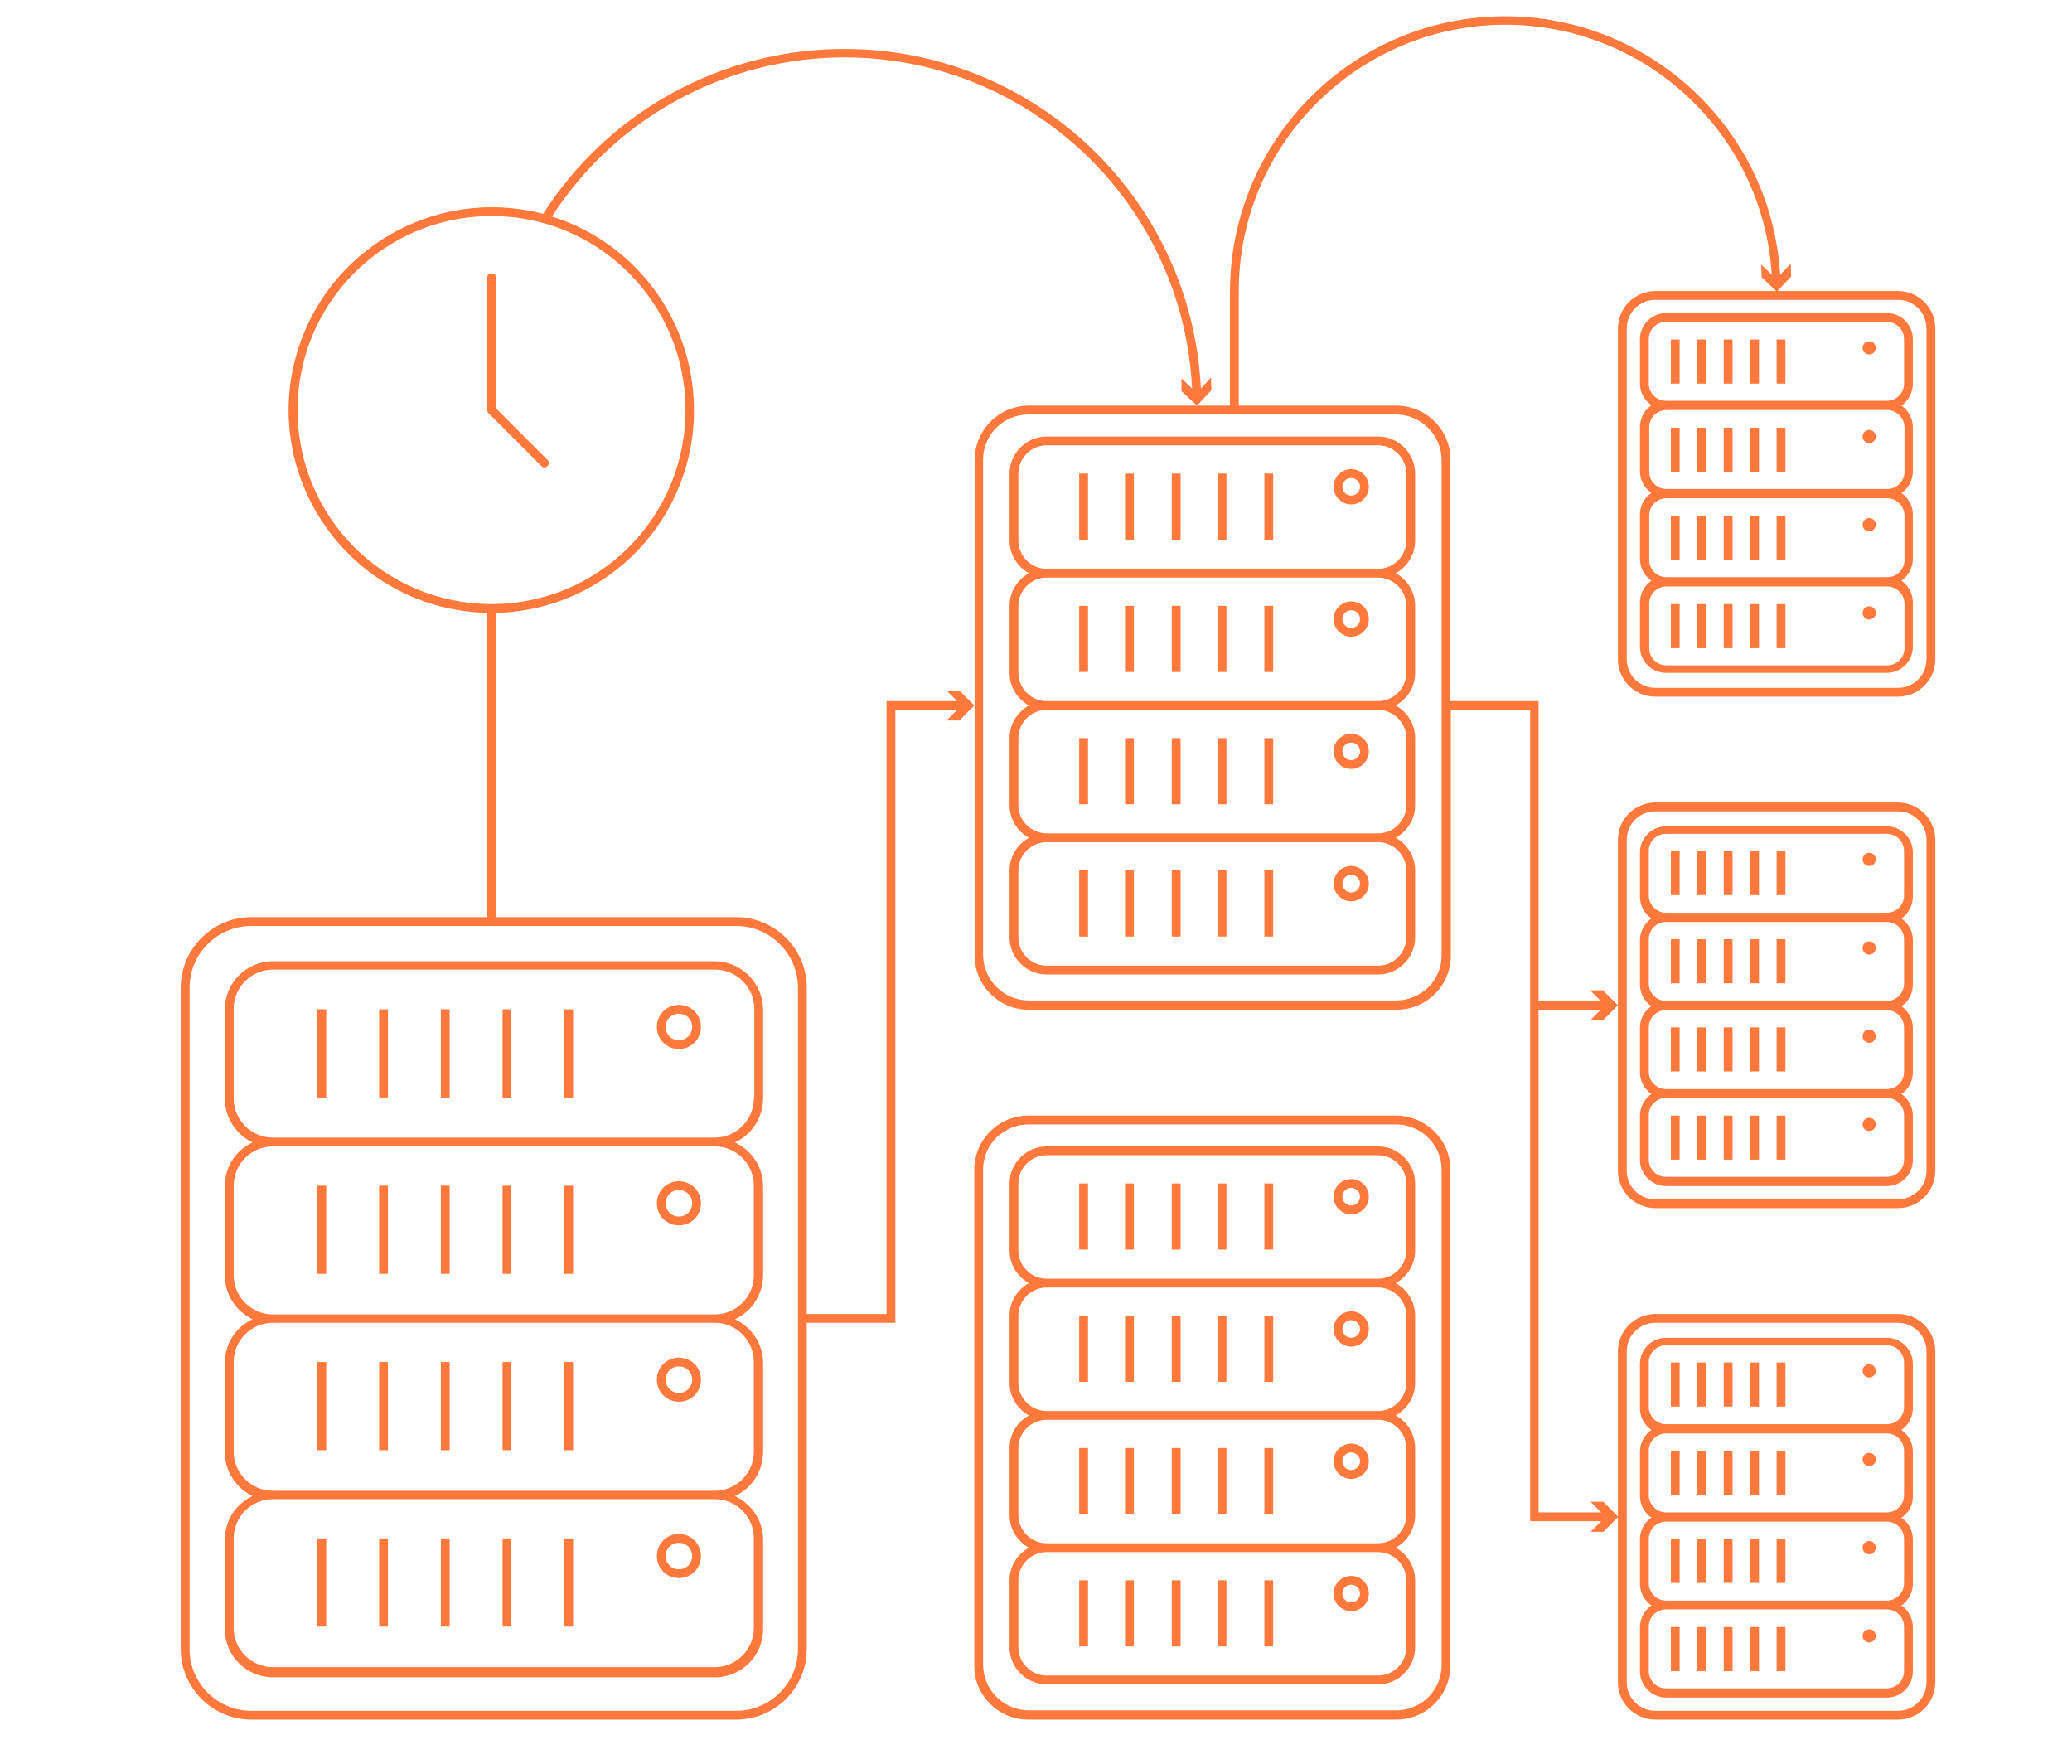 <?xml version="1.0" encoding="utf-8"?>
<!-- Generator: Adobe Illustrator 22.0.1, SVG Export Plug-In . SVG Version: 6.00 Build 0)  -->
<svg version="1.1" id="SVG" xmlns="http://www.w3.org/2000/svg" xmlns:xlink="http://www.w3.org/1999/xlink" x="0px" y="0px"
	 width="470px" height="400px" viewBox="0 0 470 400" style="enable-background:new 0 0 470 400;" xml:space="preserve">
<style type="text/css">
	.st0{fill:#FF793C;}
</style>
<title>Lineart_BR-Business</title>
<path class="st0" d="M162.1,218H61.9c-6,0-10.9,4.9-10.9,10.9v20.3c0,4.2,2.5,8.1,6.3,9.9c-3.9,1.8-6.3,5.6-6.3,9.9v20.3
	c0,4.2,2.5,8.1,6.3,9.9c-3.9,1.8-6.3,5.6-6.3,9.9v20.3c0,4.2,2.5,8.1,6.3,9.9c-3.9,1.8-6.3,5.6-6.3,9.9v20.3c0,6,4.9,10.9,10.9,10.9
	h100.3c6,0,10.9-4.9,10.9-10.9v-20.3c0-4.2-2.5-8.1-6.4-9.9c3.9-1.8,6.3-5.6,6.4-9.9v-20.3c0-4.2-2.5-8.1-6.4-9.9
	c3.9-1.8,6.3-5.6,6.4-9.9v-20.3c0-4.2-2.5-8.1-6.4-9.9c3.9-1.8,6.3-5.6,6.4-9.9v-20.3C173,222.9,168.1,218,162.1,218z M171,348.9
	v20.3c0,4.9-4,8.9-8.9,8.9H61.9c-4.9,0-8.9-4-8.9-8.9v-20.3c0-4.9,4-8.9,8.9-8.9h100.3C167,340,171,344,171,348.9z M171,308.9v20.3
	c0,4.9-4,8.9-8.9,8.9H61.9c-4.9,0-8.9-4-8.9-8.9v-20.3c0-4.9,4-8.9,8.9-8.9h100.3C167,300,171,304,171,308.9z M171,268.9v20.3
	c0,4.9-4,8.9-8.9,8.9H61.9c-4.9,0-8.9-4-8.9-8.9v-20.3c0-4.9,4-8.9,8.9-8.9h100.3C167,260,171,264,171,268.9z M171,249.1
	c0,4.9-4,8.9-8.9,8.9H61.9c-4.9,0-8.9-4-8.9-8.9v-20.3c0-4.9,4-8.9,8.9-8.9h100.3c4.9,0,8.9,4,8.9,8.9V249.1z"/>
<rect x="72" y="228.9" class="st0" width="2" height="20"/>
<rect x="86" y="228.9" class="st0" width="2" height="20"/>
<rect x="100" y="228.9" class="st0" width="2" height="20"/>
<rect x="114" y="228.9" class="st0" width="2" height="20"/>
<rect x="128" y="228.9" class="st0" width="2" height="20"/>
<path class="st0" d="M154,227.9c-2.8,0-5,2.2-5,5s2.2,5,5,5s5-2.2,5-5S156.8,227.9,154,227.9z M154,235.9c-1.7,0-3-1.3-3-3
	s1.3-3,3-3s3,1.3,3,3l0,0C157,234.6,155.7,235.9,154,235.9z"/>
<rect x="72" y="268.9" class="st0" width="2" height="20"/>
<rect x="86" y="268.9" class="st0" width="2" height="20"/>
<rect x="100" y="268.9" class="st0" width="2" height="20"/>
<rect x="114" y="268.9" class="st0" width="2" height="20"/>
<rect x="128" y="268.9" class="st0" width="2" height="20"/>
<path class="st0" d="M154,267.9c-2.8,0-5,2.2-5,5s2.2,5,5,5s5-2.2,5-5S156.8,267.9,154,267.9z M154,275.9c-1.7,0-3-1.3-3-3
	s1.3-3,3-3s3,1.3,3,3S155.7,275.9,154,275.9z"/>
<rect x="72" y="308.9" class="st0" width="2" height="20"/>
<rect x="86" y="308.9" class="st0" width="2" height="20"/>
<rect x="100" y="308.9" class="st0" width="2" height="20"/>
<rect x="114" y="308.9" class="st0" width="2" height="20"/>
<rect x="128" y="308.9" class="st0" width="2" height="20"/>
<path class="st0" d="M154,307.9c-2.8,0-5,2.2-5,5s2.2,5,5,5s5-2.2,5-5S156.8,307.9,154,307.9z M154,315.9c-1.7,0-3-1.3-3-3
	s1.3-3,3-3s3,1.3,3,3S155.7,315.9,154,315.9z"/>
<rect x="72" y="348.9" class="st0" width="2" height="20"/>
<rect x="86" y="348.9" class="st0" width="2" height="20"/>
<rect x="100" y="348.9" class="st0" width="2" height="20"/>
<rect x="114" y="348.9" class="st0" width="2" height="20"/>
<rect x="128" y="348.9" class="st0" width="2" height="20"/>
<path class="st0" d="M154,347.9c-2.8,0-5,2.2-5,5s2.2,5,5,5s5-2.2,5-5S156.8,347.9,154,347.9z M154,355.9c-1.7,0-3-1.3-3-3
	s1.3-3,3-3s3,1.3,3,3S155.7,355.9,154,355.9z"/>
<path class="st0" d="M367,74.5v75c0,4.7,3.8,8.5,8.5,8.5h55c4.7,0,8.5-3.8,8.5-8.5v-75c0-4.7-3.8-8.5-8.5-8.5h-27.3l3.1-3.3
	l-0.1-2.9l-2.4,2.5c-2.1-34.4-31.8-60.6-66.2-58.5c-32.9,2-58.6,29.4-58.6,62.4V92h-45.6c-3.3,0-6.4,1.3-8.7,3.6
	c-2.3,2.3-3.6,5.4-3.6,8.7v112.5c0,6.8,5.6,12.3,12.4,12.2h83.3c3.3,0,6.4-1.3,8.7-3.6c2.3-2.3,3.6-5.4,3.6-8.7V161h18v184h16.1
	l-2.4,2.4h2.9l3.4-3.4l-3.4-3.4h-2.9l2.4,2.4H349V229h14.1l-2.4,2.4h2.9l3.4-3.4l-3.4-3.4h-2.9l2.4,2.4H349v-68h-20v-54.8
	c0-6.8-5.6-12.3-12.4-12.2H281V66.2c-0.1-33.4,27-60.5,60.4-60.6c32,0,58.5,24.8,60.5,56.7l-2.4-2.3l0.1,2.9l3.3,3.1h-27.3
	C370.8,66,367,69.8,367,74.5z M316.6,94c5.7,0,10.3,4.6,10.4,10.2v112.5c0,2.7-1.1,5.3-3,7.2c-2,1.9-4.6,3-7.3,3h-83.3
	c-5.7,0-10.3-4.6-10.4-10.2V104.2c0-2.7,1.1-5.3,3-7.2c1.9-1.9,4.6-3,7.3-3H316.6z M430.5,68c3.6,0,6.5,2.9,6.5,6.5v75
	c0,3.6-2.9,6.5-6.5,6.5h-55c-3.6,0-6.5-2.9-6.5-6.5v-75c0-3.6,2.9-6.5,6.5-6.5H430.5z"/>
<path class="st0" d="M372,76.9v10.1c0,2,1,3.8,2.6,4.9c-1.6,1.1-2.6,3-2.6,4.9v10.1c0,2,1,3.8,2.6,4.9c-1.7,1.1-2.6,3-2.6,4.9v10.1
	c0,2,1,3.8,2.6,4.9c-1.6,1.1-2.6,3-2.6,4.9v10.1c0,3.3,2.7,5.9,5.9,5.9l0,0h50.1c3.3,0,5.9-2.7,5.9-5.9l0,0v-10.1c0-2-1-3.8-2.6-4.9
	c1.6-1.1,2.6-3,2.6-4.9v-10.1c0-2-1-3.8-2.6-4.9c1.7-1.1,2.6-3,2.6-4.9V96.9c0-2-1-3.8-2.6-4.9c1.6-1.1,2.6-3,2.6-4.9V76.9
	c0-3.3-2.7-5.9-5.9-5.9l0,0h-50.1C374.7,71,372,73.7,372,76.9C372,76.9,372,76.9,372,76.9z M432,136.9v10.1c0,2.2-1.8,3.9-3.9,3.9
	h-50.1c-2.2,0-3.9-1.8-3.9-3.9v-10.1c0-2.2,1.8-3.9,3.9-3.9h50.1C430.2,133,432,134.8,432,136.9z M432,116.9v10.1
	c0,2.2-1.8,3.9-3.9,3.9h-50.1c-2.2,0-3.9-1.8-3.9-3.9v-10.1c0-2.2,1.8-3.9,3.9-3.9h50.1C430.2,113,432,114.8,432,116.9z M432,96.9
	v10.1c0,2.2-1.8,3.9-3.9,3.9h-50.1c-2.2,0-3.9-1.8-3.9-3.9V96.9c0-2.2,1.8-3.9,3.9-3.9h50.1C430.2,93,432,94.8,432,96.9z M374,76.9
	c0-2.2,1.8-3.9,3.9-3.9h50.1c2.2,0,3.9,1.8,3.9,3.9v10.1c0,2.2-1.8,3.9-3.9,3.9h-50.1c-2.2,0-3.9-1.8-3.9-3.9V76.9z"/>
<circle class="st0" cx="424" cy="78.9" r="1.5"/>
<rect x="385" y="77" class="st0" width="2" height="10"/>
<rect x="391" y="77" class="st0" width="2" height="10"/>
<rect x="379" y="77" class="st0" width="2" height="10"/>
<rect x="397" y="77" class="st0" width="2" height="10"/>
<rect x="403" y="77" class="st0" width="2" height="10"/>
<rect x="385" y="97" class="st0" width="2" height="10"/>
<rect x="391" y="97" class="st0" width="2" height="10"/>
<rect x="379" y="97" class="st0" width="2" height="10"/>
<rect x="397" y="97" class="st0" width="2" height="10"/>
<rect x="403" y="97" class="st0" width="2" height="10"/>
<circle class="st0" cx="424" cy="99" r="1.5"/>
<rect x="385" y="117" class="st0" width="2" height="10"/>
<rect x="391" y="117" class="st0" width="2" height="10"/>
<rect x="379" y="117" class="st0" width="2" height="10"/>
<rect x="397" y="117" class="st0" width="2" height="10"/>
<rect x="403" y="117" class="st0" width="2" height="10"/>
<circle class="st0" cx="424" cy="119" r="1.5"/>
<rect x="385" y="137" class="st0" width="2" height="10"/>
<rect x="391" y="137" class="st0" width="2" height="10"/>
<rect x="379" y="137" class="st0" width="2" height="10"/>
<rect x="397" y="137" class="st0" width="2" height="10"/>
<rect x="403" y="137" class="st0" width="2" height="10"/>
<circle class="st0" cx="424" cy="139" r="1.5"/>
<path class="st0" d="M375.5,274h55c4.7,0,8.5-3.8,8.5-8.5v-75c0-4.7-3.8-8.5-8.5-8.5h-55c-4.7,0-8.5,3.8-8.5,8.5v75
	C367,270.2,370.8,274,375.5,274z M369,190.5c0-3.6,2.9-6.5,6.5-6.5h55c3.6,0,6.5,2.9,6.5,6.5v75c0,3.6-2.9,6.5-6.5,6.5h-55
	c-3.6,0-6.5-2.9-6.5-6.5V190.5z"/>
<circle class="st0" cx="424" cy="194.9" r="1.5"/>
<rect x="385" y="193" class="st0" width="2" height="10"/>
<rect x="391" y="193" class="st0" width="2" height="10"/>
<rect x="379" y="193" class="st0" width="2" height="10"/>
<rect x="397" y="193" class="st0" width="2" height="10"/>
<rect x="403" y="193" class="st0" width="2" height="10"/>
<rect x="385" y="213" class="st0" width="2" height="10"/>
<rect x="391" y="213" class="st0" width="2" height="10"/>
<rect x="379" y="213" class="st0" width="2" height="10"/>
<rect x="397" y="213" class="st0" width="2" height="10"/>
<rect x="403" y="213" class="st0" width="2" height="10"/>
<circle class="st0" cx="424" cy="215" r="1.5"/>
<rect x="385" y="233" class="st0" width="2" height="10"/>
<rect x="391" y="233" class="st0" width="2" height="10"/>
<rect x="379" y="233" class="st0" width="2" height="10"/>
<rect x="397" y="233" class="st0" width="2" height="10"/>
<rect x="403" y="233" class="st0" width="2" height="10"/>
<circle class="st0" cx="424" cy="235" r="1.5"/>
<path class="st0" d="M377.9,269h50.1c3.3,0,5.9-2.7,5.9-5.9l0,0v-10.1c0-2-1-3.8-2.6-4.9c1.7-1.1,2.6-3,2.6-4.9v-10.1
	c0-2-1-3.8-2.6-4.9c1.7-1.1,2.6-3,2.6-4.9v-10.1c0-2-1-3.8-2.6-4.9c1.6-1.1,2.6-3,2.6-4.9v-10.1c0-3.3-2.7-5.9-5.9-5.9l0,0h-50.1
	c-3.3,0-5.9,2.7-5.9,5.9l0,0v10.1c0,2,1,3.8,2.6,4.9c-1.6,1.1-2.6,3-2.6,4.9v10.1c0,2,1,3.8,2.6,4.9c-1.7,1.1-2.6,3-2.6,4.9v10.1
	c0,2,1,3.8,2.6,4.9c-1.6,1.1-2.6,3-2.6,4.9v10.1C372,266.3,374.7,269,377.9,269L377.9,269z M374,203.1v-10.1c0-2.2,1.8-3.9,3.9-3.9
	h50.1c2.2,0,3.9,1.8,3.9,3.9v10.1c0,2.2-1.8,3.9-3.9,3.9h-50.1C375.8,207,374,205.2,374,203.1z M374,223.1v-10.1
	c0-2.2,1.8-3.9,3.9-3.9h50.1c2.2,0,3.9,1.8,3.9,3.9v10.1c0,2.2-1.8,3.9-3.9,3.9h-50.1C375.8,227,374,225.2,374,223.1z M374,243.1
	v-10.1c0-2.2,1.8-3.9,3.9-3.9h50.1c2.2,0,3.9,1.8,3.9,3.9v10.1c0,2.2-1.8,3.9-3.9,3.9h-50.1C375.8,247,374,245.2,374,243.1z
	 M374,252.9c0-2.2,1.8-3.9,3.9-3.9h50.1c2.2,0,3.9,1.8,3.9,3.9v10.1c0,2.2-1.8,3.9-3.9,3.9h-50.1c-2.2,0-3.9-1.8-3.9-3.9V252.9z"/>
<rect x="385" y="253" class="st0" width="2" height="10"/>
<rect x="391" y="253" class="st0" width="2" height="10"/>
<rect x="379" y="253" class="st0" width="2" height="10"/>
<rect x="397" y="253" class="st0" width="2" height="10"/>
<rect x="403" y="253" class="st0" width="2" height="10"/>
<circle class="st0" cx="424" cy="255" r="1.5"/>
<path class="st0" d="M375.5,390h55c4.7,0,8.5-3.8,8.5-8.5v-75c0-4.7-3.8-8.5-8.5-8.5h-55c-4.7,0-8.5,3.8-8.5,8.5v75
	C367,386.2,370.8,390,375.5,390z M369,306.5c0-3.6,2.9-6.5,6.5-6.5h55c3.6,0,6.5,2.9,6.5,6.5v75c0,3.6-2.9,6.5-6.5,6.5h-55
	c-3.6,0-6.5-2.9-6.5-6.5V306.5z"/>
<circle class="st0" cx="424" cy="310.9" r="1.5"/>
<rect x="385" y="309" class="st0" width="2" height="10"/>
<rect x="391" y="309" class="st0" width="2" height="10"/>
<rect x="379" y="309" class="st0" width="2" height="10"/>
<rect x="397" y="309" class="st0" width="2" height="10"/>
<rect x="403" y="309" class="st0" width="2" height="10"/>
<rect x="385" y="329" class="st0" width="2" height="10"/>
<rect x="391" y="329" class="st0" width="2" height="10"/>
<rect x="379" y="329" class="st0" width="2" height="10"/>
<rect x="397" y="329" class="st0" width="2" height="10"/>
<rect x="403" y="329" class="st0" width="2" height="10"/>
<circle class="st0" cx="424" cy="331" r="1.5"/>
<rect x="385" y="349" class="st0" width="2" height="10"/>
<rect x="391" y="349" class="st0" width="2" height="10"/>
<rect x="379" y="349" class="st0" width="2" height="10"/>
<rect x="397" y="349" class="st0" width="2" height="10"/>
<rect x="403" y="349" class="st0" width="2" height="10"/>
<circle class="st0" cx="424" cy="351" r="1.5"/>
<path class="st0" d="M377.9,385h50.1c3.3,0,5.9-2.7,5.9-5.9v-10.1c0-2-1-3.8-2.6-4.9c1.6-1.1,2.6-2.9,2.6-4.9v-10.1
	c0-2-1-3.8-2.6-4.9c1.7-1.1,2.7-3,2.6-4.9v-10.1c0-2-1-3.8-2.6-4.9c1.6-1.1,2.6-2.9,2.6-4.9v-10.1c0-3.3-2.7-5.9-5.9-5.9l0,0h-50.1
	c-3.3,0-5.9,2.7-5.9,5.9l0,0v10.1c0,2,1,3.8,2.6,4.9c-1.6,1.1-2.6,3-2.6,4.9v10.1c0,2,1,3.8,2.6,4.9c-1.7,1.1-2.6,3-2.6,4.9v10.1
	c0,2,1,3.8,2.6,4.9c-1.6,1.1-2.6,3-2.6,4.9v10.1C372,382.3,374.7,385,377.9,385z M374,319.1v-10.1c0-2.2,1.8-3.9,3.9-3.9h50.1
	c2.2,0,3.9,1.8,3.9,3.9v10.1c0,2.2-1.8,3.9-3.9,3.9h-50.1C375.8,323,374,321.2,374,319.1z M374,339.1v-10.1c0-2.2,1.8-3.9,3.9-3.9
	h50.1c2.2,0,3.9,1.8,3.9,3.9v10.1c0,2.2-1.8,3.9-3.9,3.9h-50.1C375.8,343,374,341.2,374,339.1L374,339.1z M374,359.1v-10.1
	c0-2.2,1.8-3.9,3.9-3.9h50.1c2.2,0,3.9,1.8,3.9,3.9v10.1c0,2.2-1.8,3.9-3.9,3.9h-50.1C375.8,363,374,361.2,374,359.1z M374,368.9
	c0-2.2,1.8-3.9,3.9-3.9h50.1c2.2,0,3.9,1.8,3.9,3.9v10.1c0,2.2-1.8,3.9-3.9,3.9h-50.1c-2.2,0-3.9-1.8-3.9-3.9V368.9z"/>
<rect x="385" y="369" class="st0" width="2" height="10"/>
<rect x="391" y="369" class="st0" width="2" height="10"/>
<rect x="379" y="369" class="st0" width="2" height="10"/>
<rect x="397" y="369" class="st0" width="2" height="10"/>
<rect x="403" y="369" class="st0" width="2" height="10"/>
<circle class="st0" cx="424" cy="371" r="1.5"/>
<path class="st0" d="M229,107.4v15.2c0,3.1,1.7,5.9,4.4,7.4c-2.7,1.5-4.4,4.3-4.4,7.4v15.2c0,3.1,1.7,5.9,4.4,7.4
	c-2.7,1.5-4.4,4.3-4.4,7.4v15.2c0,3.1,1.7,5.9,4.4,7.4c-2.7,1.5-4.4,4.3-4.4,7.4v15.2c0,4.6,3.8,8.4,8.4,8.4h75.2
	c4.6,0,8.4-3.8,8.4-8.4v-15.2c0-3.1-1.7-5.9-4.4-7.4c2.7-1.5,4.4-4.3,4.4-7.4v-15.2c0-3.1-1.7-5.9-4.4-7.4c2.7-1.5,4.4-4.3,4.4-7.4
	v-15.2c0-3.1-1.7-5.9-4.4-7.4c2.7-1.5,4.4-4.3,4.4-7.4v-15.2c0-4.6-3.8-8.4-8.4-8.4h-75.2C232.8,99,229,102.8,229,107.4z M319,197.4
	v15.2c0,3.5-2.9,6.4-6.4,6.4h-75.2c-3.5,0-6.4-2.9-6.4-6.4v-15.2c0-3.5,2.9-6.4,6.4-6.4h75.2C316.1,191,319,193.9,319,197.4z
	 M319,167.4v15.2c0,3.5-2.9,6.4-6.4,6.4h-75.2c-3.5,0-6.4-2.9-6.4-6.4v-15.2c0-3.5,2.9-6.4,6.4-6.4h75.2
	C316.1,161,319,163.9,319,167.4z M319,137.4v15.2c0,3.5-2.9,6.4-6.4,6.4h-75.2c-3.5,0-6.4-2.9-6.4-6.4v-15.2c0-3.5,2.9-6.4,6.4-6.4
	h75.2C316.1,131,319,133.9,319,137.4z M237.4,101h75.2c3.5,0,6.4,2.9,6.4,6.4v15.2c0,3.5-2.9,6.4-6.4,6.4h-75.2
	c-3.5,0-6.4-2.9-6.4-6.4v-15.2C231,103.9,233.9,101,237.4,101z"/>
<rect x="244.8" y="107.4" class="st0" width="2" height="15"/>
<rect x="255.2" y="107.4" class="st0" width="2" height="15"/>
<rect x="265.8" y="107.4" class="st0" width="2" height="15"/>
<rect x="276.2" y="107.4" class="st0" width="2" height="15"/>
<rect x="286.8" y="107.4" class="st0" width="2" height="15"/>
<path class="st0" d="M306.5,114.4c2.2,0,4-1.8,4-4s-1.8-4-4-4s-4,1.8-4,4S304.3,114.4,306.5,114.4z M306.5,108.4c1.1,0,2,0.9,2,2
	s-0.9,2-2,2s-2-0.9-2-2S305.4,108.4,306.5,108.4z"/>
<rect x="244.8" y="137.4" class="st0" width="2" height="15"/>
<rect x="255.2" y="137.4" class="st0" width="2" height="15"/>
<rect x="265.8" y="137.4" class="st0" width="2" height="15"/>
<rect x="276.2" y="137.4" class="st0" width="2" height="15"/>
<rect x="286.8" y="137.4" class="st0" width="2" height="15"/>
<path class="st0" d="M306.5,136.4c-2.2,0-4,1.8-4,4s1.8,4,4,4s4-1.8,4-4S308.7,136.4,306.5,136.4z M306.5,142.4c-1.1,0-2-0.9-2-2
	s0.9-2,2-2s2,0.9,2,2S307.6,142.4,306.5,142.4z"/>
<rect x="244.8" y="167.4" class="st0" width="2" height="15"/>
<rect x="255.2" y="167.4" class="st0" width="2" height="15"/>
<rect x="265.8" y="167.4" class="st0" width="2" height="15"/>
<rect x="276.2" y="167.4" class="st0" width="2" height="15"/>
<rect x="286.8" y="167.4" class="st0" width="2" height="15"/>
<path class="st0" d="M306.5,166.4c-2.2,0-4,1.8-4,4s1.8,4,4,4s4-1.8,4-4S308.7,166.4,306.5,166.4z M306.5,172.4c-1.1,0-2-0.9-2-2
	s0.9-2,2-2s2,0.9,2,2S307.6,172.4,306.5,172.4z"/>
<rect x="244.8" y="197.4" class="st0" width="2" height="15"/>
<rect x="255.2" y="197.4" class="st0" width="2" height="15"/>
<rect x="265.8" y="197.4" class="st0" width="2" height="15"/>
<rect x="276.2" y="197.4" class="st0" width="2" height="15"/>
<rect x="286.8" y="197.4" class="st0" width="2" height="15"/>
<path class="st0" d="M306.5,196.4c-2.2,0-4,1.8-4,4s1.8,4,4,4s4-1.8,4-4S308.7,196.4,306.5,196.4z M306.5,202.4c-1.1,0-2-0.9-2-2
	s0.9-2,2-2s2,0.9,2,2S307.6,202.4,306.5,202.4z"/>
<path class="st0" d="M316.6,253h-83.3c-3.3,0-6.4,1.3-8.7,3.6c-2.3,2.3-3.6,5.4-3.6,8.7v112.5c0,6.8,5.6,12.3,12.4,12.2h83.3
	c3.3,0,6.4-1.3,8.7-3.6c2.3-2.3,3.6-5.4,3.6-8.7V265.2C329,258.5,323.4,253,316.6,253z M327,377.7c0,2.7-1.1,5.3-3,7.2
	c-1.9,1.9-4.6,3-7.3,3h-83.3c-5.7,0-10.3-4.6-10.4-10.2V265.2c0-2.7,1.1-5.3,3-7.2c2-1.9,4.6-3,7.3-3h83.3c5.7,0,10.4,4.6,10.4,10.2
	c0,0,0,0,0,0V377.7z"/>
<path class="st0" d="M312.6,260h-75.2c-4.6,0-8.4,3.8-8.4,8.4v15.2c0,3.1,1.7,5.9,4.4,7.4c-2.7,1.5-4.4,4.3-4.4,7.4v15.2
	c0,3.1,1.7,5.9,4.4,7.4c-2.7,1.5-4.4,4.3-4.4,7.4v15.2c0,3.1,1.7,5.9,4.4,7.4c-2.7,1.5-4.4,4.3-4.4,7.4v15.2c0,4.6,3.8,8.4,8.4,8.4
	h75.2c4.6,0,8.4-3.8,8.4-8.4v-15.2c0-3.1-1.7-5.9-4.4-7.4c2.7-1.5,4.4-4.3,4.4-7.4v-15.2c0-3.1-1.7-5.9-4.4-7.4
	c2.7-1.5,4.4-4.3,4.4-7.4v-15.2c0-3.1-1.7-5.9-4.4-7.4c2.7-1.5,4.4-4.3,4.4-7.4v-15.2C321,263.8,317.2,260,312.6,260z M319,358.4
	v15.2c0,3.5-2.9,6.4-6.4,6.4h-75.2c-3.5,0-6.4-2.9-6.4-6.4v-15.2c0-3.5,2.9-6.4,6.4-6.4h75.2C316.1,352,319,354.9,319,358.4z
	 M319,328.4v15.2c0,3.5-2.9,6.4-6.4,6.4h-75.2c-3.5,0-6.4-2.9-6.4-6.4v-15.2c0-3.5,2.9-6.4,6.4-6.4h75.2
	C316.1,322,319,324.9,319,328.4z M319,298.4v15.2c0,3.5-2.9,6.4-6.4,6.4h-75.2c-3.5,0-6.4-2.9-6.4-6.4v-15.2c0-3.5,2.9-6.4,6.4-6.4
	h75.2C316.1,292,319,294.9,319,298.4z M319,283.6c0,3.5-2.9,6.4-6.4,6.4h-75.2c-3.5,0-6.4-2.9-6.4-6.4v-15.2c0-3.5,2.9-6.4,6.4-6.4
	h75.2c3.5,0,6.4,2.9,6.4,6.4L319,283.6z"/>
<rect x="244.8" y="268.4" class="st0" width="2" height="15"/>
<rect x="255.2" y="268.4" class="st0" width="2" height="15"/>
<rect x="265.8" y="268.4" class="st0" width="2" height="15"/>
<rect x="276.2" y="268.4" class="st0" width="2" height="15"/>
<rect x="286.8" y="268.4" class="st0" width="2" height="15"/>
<path class="st0" d="M306.5,267.4c-2.2,0-4,1.8-4,4s1.8,4,4,4s4-1.8,4-4S308.7,267.4,306.5,267.4z M306.5,273.4c-1.1,0-2-0.9-2-2
	s0.9-2,2-2s2,0.9,2,2S307.6,273.4,306.5,273.4z"/>
<rect x="244.8" y="298.4" class="st0" width="2" height="15"/>
<rect x="255.2" y="298.4" class="st0" width="2" height="15"/>
<rect x="265.8" y="298.4" class="st0" width="2" height="15"/>
<rect x="276.2" y="298.4" class="st0" width="2" height="15"/>
<rect x="286.8" y="298.4" class="st0" width="2" height="15"/>
<path class="st0" d="M306.5,297.4c-2.2,0-4,1.8-4,4s1.8,4,4,4s4-1.8,4-4S308.7,297.4,306.5,297.4z M306.5,303.4c-1.1,0-2-0.9-2-2
	s0.9-2,2-2s2,0.9,2,2S307.6,303.4,306.5,303.4z"/>
<rect x="244.8" y="328.4" class="st0" width="2" height="15"/>
<rect x="255.2" y="328.4" class="st0" width="2" height="15"/>
<rect x="265.8" y="328.4" class="st0" width="2" height="15"/>
<rect x="276.2" y="328.4" class="st0" width="2" height="15"/>
<rect x="286.8" y="328.4" class="st0" width="2" height="15"/>
<path class="st0" d="M306.5,327.4c-2.2,0-4,1.8-4,4s1.8,4,4,4s4-1.8,4-4S308.7,327.4,306.5,327.4z M306.5,333.4c-1.1,0-2-0.9-2-2
	s0.9-2,2-2s2,0.9,2,2S307.6,333.4,306.5,333.4z"/>
<rect x="244.8" y="358.4" class="st0" width="2" height="15"/>
<rect x="255.2" y="358.4" class="st0" width="2" height="15"/>
<rect x="265.8" y="358.4" class="st0" width="2" height="15"/>
<rect x="276.2" y="358.4" class="st0" width="2" height="15"/>
<rect x="286.8" y="358.4" class="st0" width="2" height="15"/>
<path class="st0" d="M306.5,357.4c-2.2,0-4,1.8-4,4s1.8,4,4,4s4-1.8,4-4S308.7,357.4,306.5,357.4z M306.5,363.4c-1.1,0-2-0.9-2-2
	s0.9-2,2-2s2,0.9,2,2S307.6,363.4,306.5,363.4z"/>
<path class="st0" d="M214.7,156.6l2.4,2.4h-16v139H183v-74c0-8.8-7.2-16-16-16h-54.5v-69c25.4-0.6,45.5-21.6,44.9-47
	C157,72.3,144,55,125.2,49.1C148.9,12.5,197.8,2,234.4,25.7c21.4,13.8,34.8,37,36,62.4l-2.4-2.3v2.9l3.5,3.3l3.3-3.5l-0.1-2.9
	l-2.3,2.5c-2.2-44.7-40.2-79.1-84.9-76.9c-26.2,1.3-50.2,15.2-64.3,37.3C98.6,42.1,73.5,56.8,67,81.3s8.2,49.7,32.8,56.2
	c3.5,0.9,7.1,1.4,10.7,1.5v69H57c-8.8,0-16,7.2-16,16v150c0,8.8,7.2,16,16,16h110c8.8,0,16-7.2,16-16v-74h20.1V161h14l-2.4,2.4h2.9
	l3.4-3.4l-3.4-3.4L214.7,156.6z M67.5,93c0-24.3,19.7-44,44-44s44,19.7,44,44s-19.7,44-44,44C87.2,137,67.5,117.3,67.5,93z M181,374
	c0,7.7-6.3,14-14,14H57c-7.7,0-14-6.3-14-14V224c0-7.7,6.3-14,14-14l0,0h110c7.7,0,14,6.3,14,14l0,0V374z"/>
<path class="st0" d="M123.5,106c0.3,0,0.5-0.1,0.7-0.3c0.4-0.4,0.4-1,0-1.4c0,0,0,0,0,0l-11.7-11.7V63c0-0.6-0.4-1-1-1s-1,0.4-1,1
	v30c0,0.3,0.1,0.5,0.3,0.7l12,12C123,105.9,123.2,106,123.5,106z"/>
</svg>
